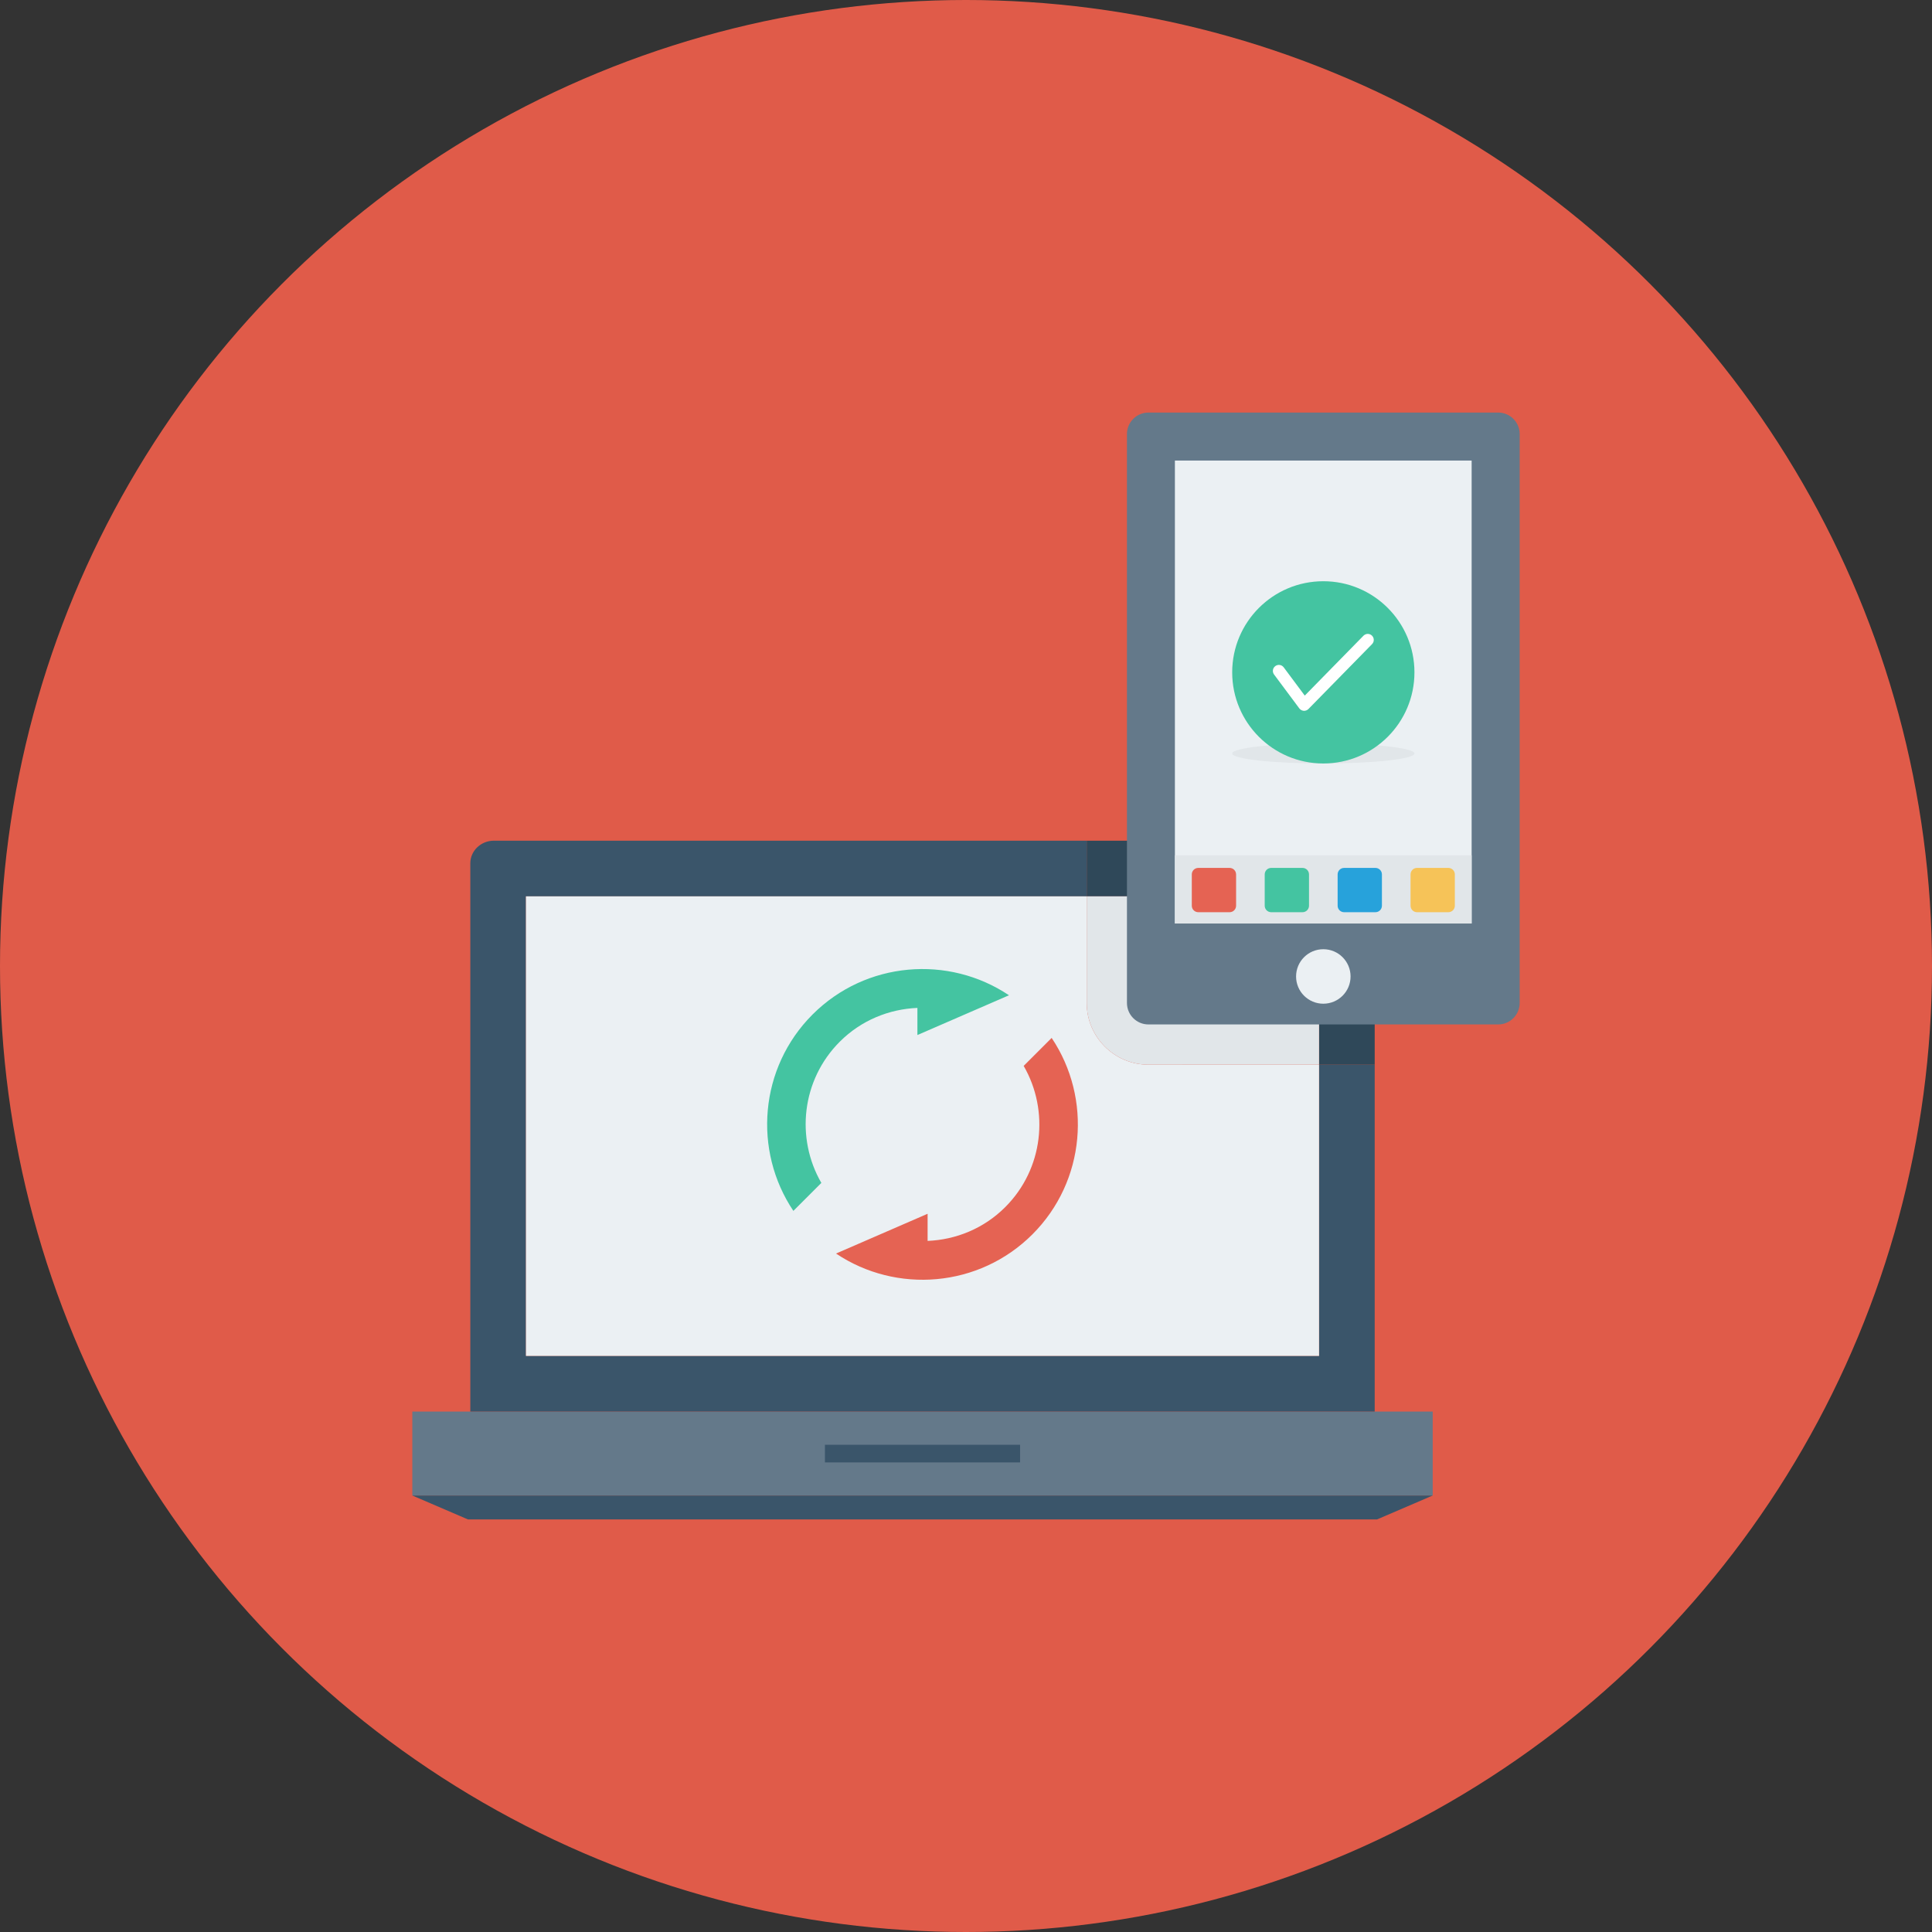 <?xml version="1.0" encoding="UTF-8"?> <!-- Generator: Adobe Illustrator 19.0.0, SVG Export Plug-In . SVG Version: 6.00 Build 0) --> <svg xmlns="http://www.w3.org/2000/svg" xmlns:xlink="http://www.w3.org/1999/xlink" version="1.1" id="Capa_1" x="0px" y="0px" viewBox="0 0 491.52 491.52" style="enable-background:new 0 0 491.52 491.52;" xml:space="preserve"><rect x="0" y="0" width="491.52" height="491.52" fill="#333333" stroke="none"/> <circle style="fill:#E05B49;" cx="245.76" cy="245.76" r="245.76"></circle> <rect x="104.899" y="359.117" style="fill:#64798A;" width="259.594" height="21.361"></rect> <g> <polygon style="fill:#3A556A;" points="119.059,386.56 350.331,386.56 364.491,380.474 104.899,380.474 "></polygon> <path style="fill:#3A556A;" d="M335.579,344.953H133.81V228.038H276.47v-14.16h-150.8c-3.324,0-6.019,2.579-6.019,5.759v139.477 h230.087v-88.247h-14.159V344.953z"></path> </g> <path style="fill:#EBF0F3;" d="M133.81,344.953h201.769v-74.086H292.17c-8.655,0-15.7-7.045-15.7-15.703v-27.126H133.81V344.953z"></path> <rect x="209.869" y="367.565" style="fill:#3A556A;" width="49.649" height="4.485"></rect> <path style="fill:#44C4A1;" d="M213.65,265.015c5.474-5.475,12.567-8.293,19.748-8.594v6.901l23.299-10.118 c-15.366-10.297-36.406-8.675-49.97,4.888c-13.563,13.563-15.184,34.603-4.887,49.97l7.118-7.119 C202.382,289.563,203.924,274.741,213.65,265.015z"></path> <path style="fill:#E56353;" d="M255.74,307.105c-5.474,5.474-12.567,8.293-19.748,8.593v-6.901l-23.299,10.117 c15.366,10.297,36.406,8.676,49.97-4.888c13.563-13.564,15.184-34.603,4.888-49.97l-7.119,7.118 C267.009,282.557,265.466,297.379,255.74,307.105z"></path> <path style="fill:#2F4859;" d="M343.72,213.877h-67.25v14.16h59.109v42.829h14.159v-51.23 C349.738,216.456,347.044,213.877,343.72,213.877z"></path> <path style="fill:#E1E6E9;" d="M292.17,270.866h43.409v-42.829H276.47v27.126C276.47,263.822,283.515,270.866,292.17,270.866z"></path> <path style="fill:#64798A;" d="M381.158,104.96h-88.987c-3.017,0-5.463,2.446-5.463,5.463v144.741c0,3.017,2.446,5.463,5.463,5.463 h88.987c3.017,0,5.463-2.446,5.463-5.463V110.423C386.621,107.406,384.175,104.96,381.158,104.96z"></path> <rect x="298.906" y="117.171" style="fill:#EBF0F3;" width="75.494" height="117.76"></rect> <rect x="298.906" y="217.6" style="fill:#E1E6E9;" width="75.494" height="17.352"></rect> <circle style="fill:#EBF0F3;" cx="336.666" cy="248.422" r="6.932"></circle> <path style="fill:#E56353;" d="M312.821,220.805h-7.964c-0.913,0-1.653,0.74-1.653,1.653v7.964c0,0.913,0.74,1.653,1.653,1.653 h7.964c0.913,0,1.653-0.74,1.653-1.653v-7.964C314.473,221.545,313.734,220.805,312.821,220.805z"></path> <path style="fill:#44C4A1;" d="M331.372,220.805h-7.964c-0.913,0-1.653,0.74-1.653,1.653v7.964c0,0.913,0.74,1.653,1.653,1.653 h7.964c0.913,0,1.653-0.74,1.653-1.653v-7.964C333.024,221.545,332.284,220.805,331.372,220.805z"></path> <path style="fill:#27A2DB;" d="M349.922,220.805h-7.964c-0.913,0-1.653,0.74-1.653,1.653v7.964c0,0.913,0.74,1.653,1.653,1.653 h7.964c0.913,0,1.653-0.74,1.653-1.653v-7.964C351.575,221.545,350.835,220.805,349.922,220.805z"></path> <path style="fill:#F6C358;" d="M368.473,220.805h-7.964c-0.913,0-1.653,0.74-1.653,1.653v7.964c0,0.913,0.74,1.653,1.653,1.653 h7.964c0.913,0,1.653-0.74,1.653-1.653v-7.964C370.126,221.545,369.386,220.805,368.473,220.805z"></path> <ellipse style="fill:#E1E6E9;" cx="336.666" cy="191.688" rx="23.183" ry="2.55"></ellipse> <circle style="fill:#44C4A1;" cx="336.666" cy="171.054" r="23.183"></circle> <path style="fill:#FFFFFF;" d="M331.785,180.837c-0.033,0-0.069-0.002-0.104-0.003c-0.444-0.031-0.852-0.253-1.121-0.611 l-6.427-8.623c-0.504-0.677-0.364-1.632,0.313-2.136c0.674-0.502,1.631-0.368,2.138,0.312l5.359,7.194l14.94-15.24 c0.596-0.598,1.562-0.613,2.158-0.021c0.602,0.59,0.614,1.556,0.024,2.158l-16.188,16.514 C332.586,180.674,332.193,180.837,331.785,180.837z"></path> <g> </g> <g> </g> <g> </g> <g> </g> <g> </g> <g> </g> <g> </g> <g> </g> <g> </g> <g> </g> <g> </g> <g> </g> <g> </g> <g> </g> <g> </g> </svg> 